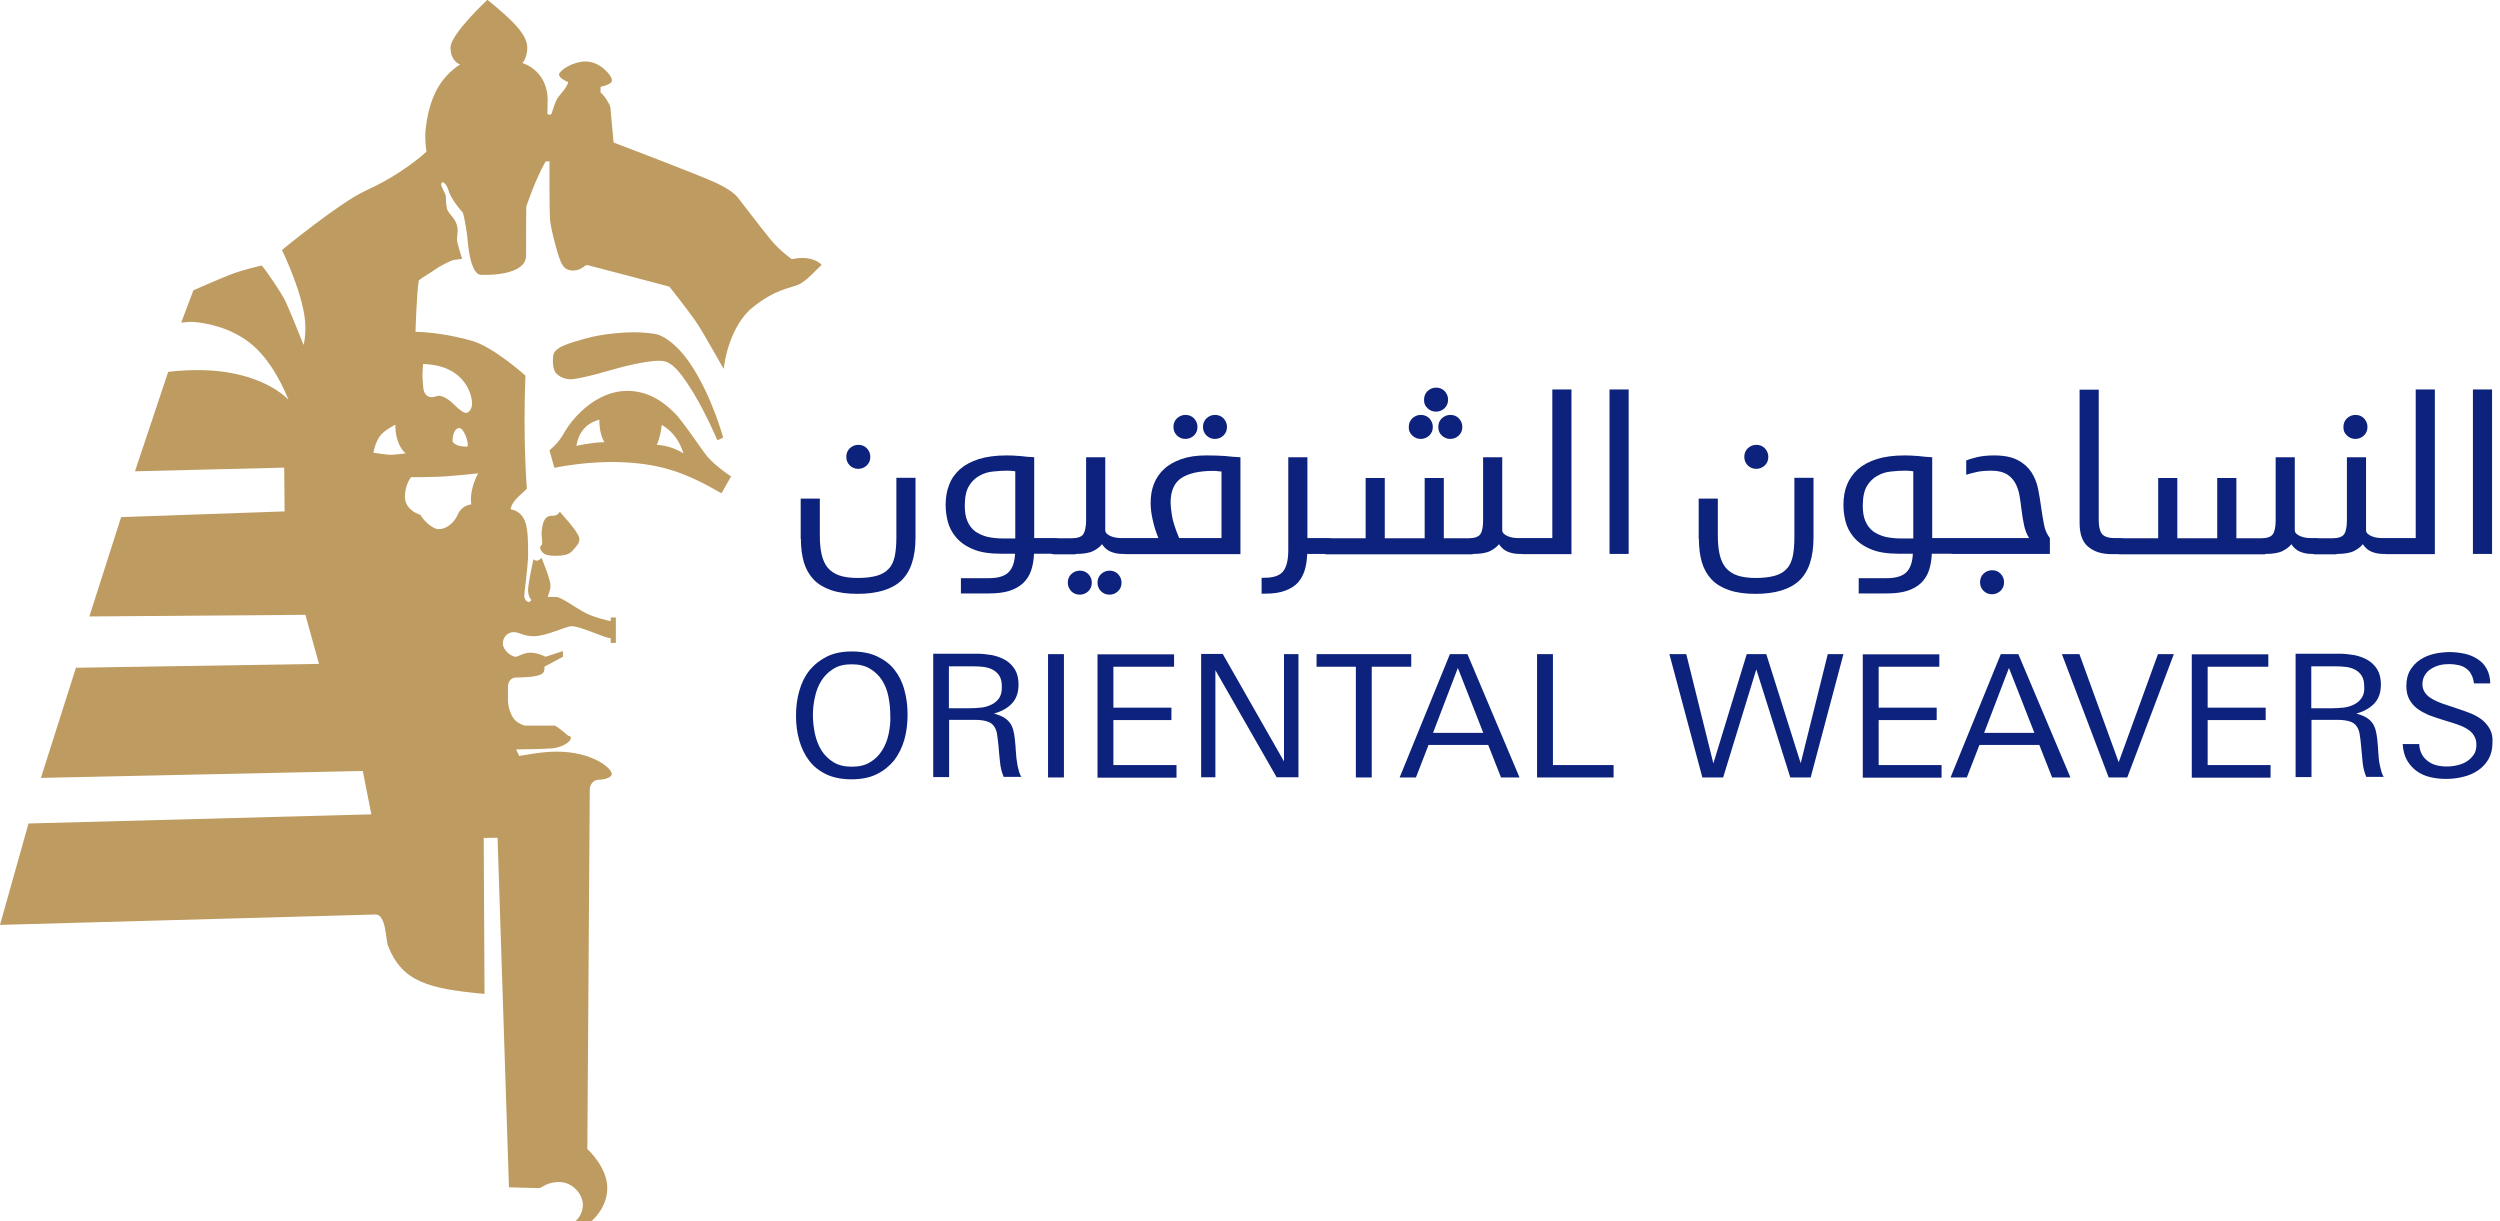 <svg xmlns="http://www.w3.org/2000/svg" width="307" height="150" viewBox="0 0 307 150" fill="none"><g clip-path="url(#clip0_2801_61891)"><path d="M53.675 58.55C54.95 58.525 58.725 58.125 58.725 58.125C58.725 58.125 57.6 60.025 57.875 61.95C57.875 61.95 56.75 61.975 56.225 63.175C55.825 64.075 54.95 64.975 53.875 64.975C52.975 64.975 51.85 63.675 51.625 63.225C51.625 63.225 49.725 62.7 49.725 61C49.725 59.5 50.475 58.6 50.475 58.6C50.475 58.6 52.4 58.6 53.675 58.55ZM57.35 54.85C56.975 54.85 56.4 54.8 56.1 54.65C55.8 54.5 55.55 54.325 55.575 54.125C55.575 54.125 55.55 52.8 56.275 52.575C57 52.325 57.725 54.85 57.35 54.85ZM51.95 44.7C57.35 44.85 57.975 48.825 57.975 49.525C57.975 50.275 57.525 50.7 57.25 50.7C56.925 50.7 56.525 50.425 55.725 49.65C54.925 48.85 54.25 48.6 53.875 48.6C53.6 48.6 53.35 48.85 52.8 48.75C52.25 48.65 52.075 48.1 52.025 47.9C51.975 47.7 51.875 46.55 51.875 46.125C51.875 45.65 51.95 44.7 51.95 44.7ZM47.975 55.85C47.55 55.85 45.875 55.6 45.875 55.6C45.85 55.35 46.175 54.175 46.675 53.525C47.15 52.85 48.55 52.15 48.55 52.15C48.55 54.8 49.825 55.675 49.825 55.675C49.825 55.675 48.4 55.85 47.975 55.85ZM98.5 31.675C97.975 31.675 97.225 31.825 97.225 31.825C97.225 31.825 95.675 30.725 94.6 29.375C93.5 28.05 90.85 24.55 90.6 24.25C90.35 23.95 89.8 23.35 87.975 22.475C86.15 21.6 75.35 17.5 75.35 17.5C75.35 17.5 74.975 13.525 74.95 13.175C74.925 12.825 74.125 11.6 73.75 11.375V10.65C73.75 10.65 75.15 10.425 75.15 9.85C75.15 9.275 73.675 7.55 71.95 7.55C70.225 7.55 68.65 8.725 68.65 9.15C68.65 9.575 69.525 10 69.775 10.075C69.775 10.075 69.775 10.4 69.1 11.25C68.425 12.1 68.35 11.975 67.7 14.025C67.7 14.025 67.675 14.15 67.225 14.025C67.225 14.025 67.25 12.675 67.25 12.275C67.25 11.875 67.275 8.9 64.2 7.75C64.2 7.75 64.1 7.7 64.2 7.65C64.3 7.6 64.75 6.9 64.75 5.875C64.75 4.35 63.15 2.825 61.775 1.6C60.775 0.7 59.85 -0.025 59.85 -0.025C59.85 -0.025 55.325 4.2 55.325 5.825C55.325 7.45 56.35 7.9 56.525 7.9C53.8 9.65 52.675 12.375 52.275 15.825C52.125 17.125 52.375 18.625 52.375 18.625C52.375 18.625 49.525 21.325 44.925 23.4C41.7 24.875 34.625 30.7 34.625 30.7C34.625 30.7 37.5 36.575 37.5 40.15C37.5 41.75 37.275 42.35 37.275 42.35C37.275 42.35 35.675 38.325 35.125 37.15C34.6 35.975 32.425 32.85 32.125 32.6C32.125 32.6 29.775 33.15 28.475 33.65C27.15 34.15 23.75 35.65 23.75 35.65L22.25 39.625C22.25 39.625 23.05 39.525 23.5 39.525C23.95 39.525 27.65 39.75 30.65 42.075C33.475 44.275 35.075 48.225 35.425 49.1C35.425 49.1 32.275 45.45 24.3 45.45C21.925 45.45 20.65 45.675 20.65 45.675L16.575 57.875L34.9 57.425L34.95 62.8L14.875 63.5L10.975 75.7L37.5 75.5L39.175 81.525L9.325 82L5.025 95.525L44.55 94.675L45.6 100L3.5 101.125L0 113.575L46.125 112.3C47.425 112.3 47.35 115.375 47.65 116.15C49.375 120.55 52.575 121.425 59.5 122.05L59.4 102.9L61.1 102.875L62.5 145.8C62.5 145.8 65.65 145.9 66.225 145.9C66.45 145.9 67.175 145.15 68.65 145.15C70.325 145.15 71.575 146.65 71.575 147.95C71.575 149.25 70.675 149.95 70.675 149.95L72.55 150.025C72.55 150.025 74.575 148.45 74.575 145.875C74.575 143.3 72.125 141.1 72.125 141.1C72.125 141.1 72.425 97.35 72.425 96.9C72.425 96.475 72.775 95.75 73.525 95.75C74.3 95.75 75.125 95.45 75.125 95.05C75.125 94.3 72.675 92.3 68.35 92.3C66.3 92.3 64.05 92.825 63.75 92.825L63.375 92.025C63.375 92.025 66.575 92 67.8 91.9C69.025 91.775 70.1 91.125 70.1 90.6C70.1 90.375 69.775 90.35 69.775 90.35C69.775 90.35 68.475 89.225 68.125 89.1H64.5C64.275 89.1 63.525 88.775 63.15 88.325C62.775 87.9 62.375 86.85 62.375 86C62.375 85.15 62.375 84.55 62.375 84.3C62.375 84.05 62.5 83.225 63.375 83.2C64.25 83.175 65.85 83.175 66.55 82.75C66.95 82.5 66.85 81.875 66.85 81.875L69.125 80.65V79.95L67 80.65C67 80.65 66.05 80.15 65.15 80.15C64.2 80.15 63.7 80.65 63.3 80.65C62.8 80.65 61.75 79.85 61.75 79.025C61.75 78.3 62.25 77.625 63.125 77.625C63.8 77.625 64.225 78.125 65.525 78.125C67.175 78.125 69.425 76.9 70.225 76.9C71.3 76.9 74.15 78.325 75 78.375V78.95H75.625V75.825H75V76.275C74.925 76.275 73.075 75.875 71.95 75.3C70.8 74.725 68.925 73.3 68.275 73.3H67.25C67.25 73.3 67.6 72.475 67.6 71.9C67.6 71.15 66.5 68.5 66.5 68.5C66.5 68.5 66.225 68.85 65.9 68.85C65.675 68.85 65.5 68.675 65.5 68.675C65.5 68.675 64.85 71.65 64.85 72.45C64.85 73.275 65.2 73.65 65.275 73.65C65.275 73.65 65.125 73.925 64.9 73.925C64.675 73.925 64.375 73.55 64.375 73.175C64.375 72.8 64.85 69.5 64.85 68.075C64.85 64.85 64.775 63 62.7 62.525C62.7 62.525 62.775 61.875 63.5 61.15C64.225 60.425 64.7 60.075 64.7 60C64.7 60 64.2 53.975 64.525 46.125C64.525 46.125 60.6 42.6 57.95 41.85C55.3 41.1 52.775 40.775 51.025 40.75C51.025 40.75 51.15 36.2 51.425 34.45C51.775 34.1 53.125 33.35 53.425 33.1C53.725 32.85 55.375 31.925 55.85 31.9C56.325 31.875 56.75 31.775 56.75 31.775C56.75 31.775 56.125 29.875 56.125 29.45C56.125 29.025 56.2 28.65 56.2 28.35C56.2 26.85 55.075 26.375 54.9 25.65C54.725 24.95 54.775 24.175 54.725 23.975C54.675 23.775 54.175 22.925 54.175 22.65C54.175 22.375 54.4 22.375 54.4 22.375C54.4 22.375 54.825 22.525 55.1 23.45C55.375 24.375 56.45 25.7 56.825 26.1C57.05 26.625 57.375 28.875 57.4 29.2C57.425 29.5 57.675 33.675 59.05 33.75C60.725 33.825 64.6 33.575 64.6 31.4C64.6 26.825 64.625 25.425 64.625 25.375C64.7 25.175 65.75 22 67 19.825L67.475 19.8C67.475 19.8 67.45 25.925 67.55 27.05C67.65 28.175 68.65 32.05 69.05 32.475C69.05 32.475 69.35 33.25 70.4 33.225C71.45 33.2 71.725 32.55 72.125 32.55C72.6 32.65 82.2 35.2 82.2 35.2C82.2 35.2 84.25 37.775 85.325 39.3C86.4 40.825 88.65 45.025 88.9 45.3C88.9 44.4 89.725 39.9 92.45 37.725C95.2 35.525 96.925 35.425 98.05 34.95C98.65 34.7 99.425 33.975 99.775 33.625C100.125 33.25 100.9 32.525 100.9 32.525C100.9 32.525 100.2 31.675 98.5 31.675Z" fill="#BE9B60"></path><path d="M66.475 66.975C66.3 67.025 66.15 67.5 66.825 68C67.225 68.275 68.15 68.25 68.15 68.25C69.45 68.25 69.95 68.05 70.375 67.55C70.8 67.05 71.15 66.75 71.15 66.175C71.15 65.6 69.775 64.025 69.775 64.025C69.775 64.025 68.775 62.9 68.75 62.825C68.75 62.825 68.525 63.275 68.05 63.325C67.575 63.375 66.625 63.075 66.5 65.525C66.5 65.725 66.575 66.35 66.575 66.55C66.575 66.75 66.55 66.95 66.475 66.975Z" fill="#BE9B60"></path><path d="M80.65 54.625C81 53.875 81.225 52.725 81.225 52.45C81.225 52.2 81.3 52.2 81.3 52.2C83.4 53.4 83.925 55.7 83.925 55.7C82.475 54.675 80.65 54.625 80.65 54.625ZM70.775 54.75C71.2 52.2 73.05 51.725 73.325 51.625C73.625 51.5 73.625 51.5 73.6 51.875C73.675 53.55 74.225 54.3 74.225 54.3C72.775 54.3 70.775 54.75 70.775 54.75ZM86.825 56.025C86.15 55.2 83.7 51.5 82.8 50.675C81.9 49.825 80.05 48 77.025 48C73.975 48 71.55 50.125 70.25 51.725C68.95 53.35 69.175 53.85 67.475 55.3L68.075 57.45C68.075 57.45 72.325 56.525 76.75 56.775C81.175 57.025 84.1 57.975 88.6 60.575L89.775 58.5C89.725 58.5 87.725 57.125 86.825 56.025Z" fill="#BE9B60"></path><path d="M70.1 46.575C70.575 46.575 72.2 46.275 74.925 45.475C77.65 44.675 79.825 44.3 80.95 44.3C82.075 44.3 83.025 44.75 85.125 48.2C86.75 50.875 88.1 54.075 88.1 54.075L88.8 53.725C88.8 53.725 87.55 49.025 85.025 45.05C82.725 41.475 80.65 41.05 80.65 41.05C80.25 40.95 78.9 40.8 77.875 40.8C76.85 40.8 74.125 40.95 71.975 41.55C69.825 42.15 67.85 42.675 67.925 43.85C67.925 43.85 67.725 45.325 68.375 45.925C69.025 46.525 69.8 46.575 70.1 46.575Z" fill="#BE9B60"></path><path d="M98.35 66.2C98.35 67.275 98.475 68.225 98.725 69.075C98.975 69.9 99.375 70.6 99.925 71.175C100.475 71.75 101.2 72.175 102.075 72.475C102.95 72.775 104.025 72.925 105.3 72.925C107.725 72.925 109.525 72.375 110.675 71.3C111.825 70.2 112.425 68.45 112.425 66V58.675H110.075V65.975C110.075 66.9 110 67.7 109.875 68.325C109.725 68.95 109.5 69.475 109.125 69.85C108.775 70.25 108.275 70.525 107.675 70.7C107.05 70.875 106.275 70.975 105.35 70.975C104.45 70.975 103.7 70.875 103.1 70.675C102.5 70.475 102.025 70.15 101.65 69.725C101.3 69.3 101.05 68.75 100.9 68.1C100.75 67.45 100.675 66.65 100.675 65.775V61.225H98.325V66.2H98.35ZM104.35 57.15C104.65 57.45 105 57.575 105.4 57.575C105.8 57.575 106.15 57.425 106.45 57.15C106.75 56.85 106.875 56.5 106.875 56.1C106.875 55.7 106.725 55.35 106.45 55.05C106.15 54.75 105.8 54.625 105.4 54.625C105 54.625 104.65 54.775 104.35 55.05C104.05 55.35 103.925 55.7 103.925 56.1C103.925 56.5 104.05 56.85 104.35 57.15ZM129.6 68.025C130 68.025 130.275 67.975 130.45 67.85C130.625 67.725 130.725 67.425 130.725 66.975C130.725 66.575 130.625 66.325 130.45 66.225C130.275 66.125 129.975 66.075 129.6 66.075H127V56.15C126.475 56.125 125.9 56.075 125.275 56C124.65 55.95 124.1 55.925 123.625 55.925C122.3 55.925 121.15 56.075 120.2 56.375C119.25 56.675 118.475 57.1 117.875 57.625C117.275 58.175 116.825 58.8 116.55 59.55C116.25 60.3 116.125 61.125 116.125 62.025C116.125 62.65 116.2 63.3 116.375 64C116.55 64.7 116.875 65.35 117.375 65.95C117.875 66.55 118.55 67.05 119.45 67.425C120.35 67.825 121.525 68 123 68H124.65C124.6 69.05 124.325 69.825 123.825 70.3C123.325 70.775 122.525 71 121.4 71H118V72.875H121.4C122.425 72.875 123.275 72.775 123.975 72.55C124.675 72.325 125.225 72 125.675 71.575C126.1 71.15 126.425 70.65 126.625 70.05C126.825 69.45 126.95 68.75 126.975 68H129.6V68.025ZM118.975 59.7C119.325 59.125 119.75 58.7 120.275 58.425C120.8 58.125 121.35 57.95 121.975 57.9C122.6 57.825 123.15 57.8 123.7 57.8C123.875 57.8 124.025 57.8 124.2 57.825C124.375 57.825 124.525 57.85 124.675 57.875V66.125H123.2C122.475 66.125 121.825 66.05 121.25 65.925C120.675 65.775 120.175 65.55 119.75 65.25C119.325 64.925 119.025 64.525 118.8 64C118.575 63.5 118.475 62.85 118.475 62.125C118.475 61.05 118.65 60.25 118.975 59.7ZM132.1 68.025C133.075 68.025 133.8 67.9 134.275 67.65C134.75 67.4 135.1 67.125 135.325 66.825C135.625 67.275 135.975 67.575 136.4 67.75C136.825 67.925 137.3 68.025 137.85 68.025H138.35C138.75 68.025 139.025 67.975 139.2 67.85C139.375 67.725 139.475 67.425 139.475 66.975C139.475 66.575 139.375 66.325 139.2 66.225C139.025 66.125 138.725 66.075 138.35 66.075H137.625C137.45 66.075 137.275 66.05 137.05 66.025C136.825 66 136.625 65.925 136.425 65.85C136.225 65.775 136.075 65.675 135.925 65.55C135.8 65.425 135.725 65.275 135.725 65.125V56.15H133.375V63.875C133.375 64.65 133.25 65.225 133.05 65.575C132.825 65.925 132.325 66.1 131.575 66.1H129.625C129.225 66.1 128.95 66.15 128.775 66.25C128.6 66.35 128.5 66.625 128.5 67.1C128.5 67.5 128.6 67.75 128.775 67.875C128.95 68 129.25 68.075 129.625 68.075H132.1V68.025ZM131.55 72.6C131.85 72.9 132.2 73.025 132.6 73.025C133 73.025 133.35 72.875 133.65 72.6C133.95 72.3 134.075 71.95 134.075 71.55C134.075 71.15 133.925 70.8 133.65 70.5C133.35 70.2 133 70.075 132.6 70.075C132.2 70.075 131.85 70.225 131.55 70.5C131.25 70.8 131.125 71.15 131.125 71.55C131.125 71.95 131.275 72.3 131.55 72.6ZM135.2 72.6C135.5 72.9 135.85 73.025 136.25 73.025C136.65 73.025 137 72.875 137.3 72.6C137.6 72.3 137.725 71.95 137.725 71.55C137.725 71.15 137.575 70.8 137.3 70.5C137 70.2 136.65 70.075 136.25 70.075C135.85 70.075 135.5 70.225 135.2 70.5C134.9 70.8 134.775 71.15 134.775 71.55C134.775 71.95 134.9 72.3 135.2 72.6ZM152.325 68.025V56.15C151.725 56.125 151.1 56.075 150.45 56C149.8 55.95 149 55.925 148.125 55.925C146.95 55.925 145.925 56.075 145.075 56.375C144.225 56.675 143.5 57.075 142.95 57.6C142.4 58.1 141.975 58.725 141.7 59.425C141.425 60.125 141.3 60.9 141.3 61.75C141.3 62.375 141.375 63.075 141.55 63.825C141.7 64.575 141.95 65.325 142.25 66.075H138.375C137.975 66.075 137.7 66.125 137.525 66.225C137.35 66.325 137.25 66.6 137.25 67.075C137.25 67.475 137.35 67.725 137.525 67.85C137.7 67.975 138 68.05 138.35 68.05H152.325V68.025ZM144.8 66.075C144.3 64.875 144 63.925 143.9 63.225C143.8 62.525 143.75 62.025 143.75 61.725C143.75 60.3 144.2 59.275 145.075 58.7C145.95 58.125 147.25 57.825 148.975 57.825C149.125 57.825 149.3 57.825 149.475 57.85C149.65 57.875 149.825 57.9 150 57.9V66.075H144.8ZM144.525 53.475C144.825 53.775 145.175 53.9 145.575 53.9C145.975 53.9 146.325 53.75 146.625 53.475C146.925 53.175 147.05 52.825 147.05 52.425C147.05 52.025 146.9 51.675 146.625 51.375C146.325 51.075 145.975 50.95 145.575 50.95C145.175 50.95 144.825 51.1 144.525 51.375C144.225 51.675 144.1 52.025 144.1 52.425C144.1 52.85 144.25 53.2 144.525 53.475ZM148.15 53.475C148.45 53.775 148.8 53.9 149.2 53.9C149.6 53.9 149.95 53.75 150.25 53.475C150.55 53.175 150.675 52.825 150.675 52.425C150.675 52.025 150.525 51.675 150.25 51.375C149.95 51.075 149.6 50.95 149.2 50.95C148.8 50.95 148.45 51.1 148.15 51.375C147.85 51.675 147.725 52.025 147.725 52.425C147.725 52.85 147.875 53.2 148.15 53.475ZM158.2 67.55C158.2 68.75 158 69.6 157.575 70.15C157.15 70.7 156.375 70.95 155.225 70.95H154.925V72.9H155.425C156.4 72.9 157.2 72.775 157.85 72.525C158.5 72.275 159.025 71.95 159.4 71.525C159.775 71.1 160.05 70.575 160.225 70C160.4 69.4 160.5 68.75 160.525 68.025H163.15C163.55 68.025 163.825 67.975 164 67.85C164.175 67.725 164.275 67.425 164.275 66.975C164.275 66.575 164.175 66.325 164 66.225C163.8 66.125 163.525 66.075 163.15 66.075H160.55V56.15H158.2V67.55ZM180.85 68.025C181.825 68.025 182.55 67.9 183.025 67.65C183.5 67.4 183.85 67.125 184.075 66.825C184.375 67.275 184.725 67.575 185.15 67.75C185.575 67.925 186.05 68.025 186.6 68.025H187.125C187.525 68.025 187.8 67.975 187.975 67.85C188.15 67.725 188.25 67.425 188.25 66.975C188.25 66.575 188.15 66.325 187.975 66.225C187.8 66.125 187.5 66.075 187.125 66.075H186.375C186.2 66.075 186.025 66.05 185.8 66.025C185.575 66 185.375 65.925 185.175 65.85C184.975 65.775 184.825 65.675 184.675 65.55C184.55 65.425 184.475 65.275 184.475 65.125V56.15H182.125V63.875C182.125 64.65 182.025 65.225 181.8 65.575C181.575 65.925 181.075 66.1 180.325 66.1H177.3V58.7H174.95V66.1H170.05V58.7H167.7V66.1H163.1C162.7 66.1 162.425 66.15 162.25 66.25C162.075 66.35 161.975 66.625 161.975 67.1C161.975 67.5 162.075 67.75 162.25 67.875C162.425 68 162.725 68.075 163.075 68.075H180.85V68.025ZM173.425 53.475C173.725 53.775 174.075 53.9 174.475 53.9C174.875 53.9 175.225 53.75 175.525 53.475C175.825 53.175 175.95 52.825 175.95 52.425C175.95 52.025 175.8 51.675 175.525 51.375C175.225 51.075 174.875 50.95 174.475 50.95C174.075 50.95 173.725 51.1 173.425 51.375C173.125 51.675 173 52.025 173 52.425C172.975 52.85 173.125 53.2 173.425 53.475ZM177.05 53.475C177.35 53.775 177.7 53.9 178.1 53.9C178.5 53.9 178.85 53.75 179.15 53.475C179.45 53.175 179.575 52.825 179.575 52.425C179.575 52.025 179.425 51.675 179.15 51.375C178.85 51.075 178.5 50.95 178.1 50.95C177.7 50.95 177.35 51.1 177.05 51.375C176.75 51.675 176.625 52.025 176.625 52.425C176.625 52.85 176.75 53.2 177.05 53.475ZM175.3 50.125C175.6 50.425 175.95 50.55 176.35 50.55C176.75 50.55 177.1 50.4 177.4 50.125C177.7 49.825 177.825 49.475 177.825 49.075C177.825 48.675 177.675 48.325 177.4 48.025C177.1 47.725 176.75 47.6 176.35 47.6C175.95 47.6 175.6 47.75 175.3 48.025C175 48.325 174.875 48.675 174.875 49.075C174.85 49.5 175 49.85 175.3 50.125ZM192.975 68.025V47.825H190.625V66.075H187.125C186.725 66.075 186.45 66.125 186.275 66.225C186.1 66.325 186 66.6 186 67.075C186 67.475 186.1 67.725 186.275 67.85C186.45 67.975 186.75 68.05 187.125 68.05H192.975V68.025ZM197.65 68.025H200V47.825H197.65V68.025Z" fill="#0C227C"></path><path d="M208.625 66.2C208.625 67.275 208.75 68.225 209 69.075C209.25 69.9 209.65 70.6 210.2 71.175C210.75 71.75 211.475 72.175 212.35 72.475C213.225 72.775 214.3 72.925 215.575 72.925C218 72.925 219.8 72.375 220.95 71.3C222.1 70.225 222.7 68.45 222.7 66V58.675H220.35V65.975C220.35 66.9 220.275 67.7 220.15 68.325C220 68.95 219.775 69.475 219.4 69.85C219.05 70.25 218.575 70.525 217.95 70.7C217.325 70.875 216.55 70.975 215.625 70.975C214.725 70.975 213.975 70.875 213.375 70.675C212.775 70.475 212.3 70.15 211.925 69.725C211.575 69.3 211.325 68.75 211.175 68.1C211.025 67.45 210.95 66.65 210.95 65.775V61.225H208.6V66.2H208.625ZM214.625 57.15C214.925 57.45 215.275 57.575 215.675 57.575C216.075 57.575 216.425 57.425 216.725 57.15C217.025 56.85 217.15 56.5 217.15 56.1C217.15 55.7 217 55.35 216.725 55.05C216.425 54.75 216.075 54.625 215.675 54.625C215.275 54.625 214.925 54.775 214.625 55.05C214.325 55.35 214.2 55.7 214.2 56.1C214.2 56.5 214.325 56.85 214.625 57.15ZM239.875 68.025C240.275 68.025 240.55 67.975 240.725 67.85C240.9 67.725 241 67.425 241 66.975C241 66.575 240.9 66.325 240.725 66.225C240.55 66.125 240.25 66.075 239.875 66.075H237.275V56.15C236.75 56.125 236.175 56.075 235.55 56C234.925 55.95 234.375 55.925 233.9 55.925C232.575 55.925 231.425 56.075 230.475 56.375C229.525 56.675 228.75 57.1 228.15 57.625C227.55 58.175 227.1 58.8 226.8 59.55C226.5 60.3 226.375 61.125 226.375 62.025C226.375 62.65 226.45 63.3 226.625 64C226.8 64.7 227.125 65.35 227.625 65.95C228.125 66.55 228.8 67.05 229.7 67.425C230.6 67.825 231.775 68 233.25 68H234.9C234.85 69.05 234.575 69.825 234.075 70.3C233.575 70.775 232.775 71 231.65 71H228.25V72.875H231.65C232.675 72.875 233.525 72.775 234.225 72.55C234.925 72.325 235.475 72 235.925 71.575C236.35 71.15 236.675 70.65 236.875 70.05C237.075 69.45 237.2 68.75 237.225 68H239.875V68.025ZM229.25 59.7C229.6 59.125 230.025 58.7 230.55 58.425C231.075 58.125 231.625 57.95 232.25 57.9C232.85 57.825 233.425 57.8 233.975 57.8C234.15 57.8 234.3 57.8 234.475 57.825C234.65 57.825 234.8 57.85 234.95 57.875V66.125H233.475C232.75 66.125 232.1 66.05 231.525 65.925C230.95 65.775 230.45 65.55 230.025 65.25C229.6 64.925 229.3 64.525 229.075 64C228.85 63.5 228.75 62.85 228.75 62.125C228.75 61.05 228.925 60.25 229.25 59.7ZM246.425 58.225C246.875 58.5 247.225 58.875 247.475 59.325C247.725 59.775 247.9 60.3 248 60.875C248.1 61.45 248.175 62.05 248.25 62.65C248.325 63.275 248.425 63.875 248.55 64.475C248.675 65.075 248.875 65.6 249.175 66.075H239.9C239.5 66.075 239.225 66.125 239.05 66.25C238.875 66.375 238.775 66.625 238.775 67.05C238.775 67.7 239.15 68.025 239.9 68.025H251.725V66.075C251.375 65.625 251.125 65.075 251 64.4C250.875 63.725 250.75 63.025 250.65 62.275C250.55 61.525 250.425 60.775 250.275 60.025C250.125 59.275 249.85 58.6 249.45 57.975C249.05 57.375 248.5 56.875 247.775 56.5C247.05 56.125 246.1 55.925 244.875 55.925C244.1 55.925 243.4 56 242.825 56.125C242.25 56.275 241.775 56.4 241.45 56.55V58.3C241.75 58.2 242.15 58.1 242.675 57.975C243.2 57.85 243.825 57.8 244.55 57.8C245.325 57.8 245.95 57.95 246.425 58.225ZM243.575 72.55C243.875 72.85 244.225 72.975 244.625 72.975C245.025 72.975 245.375 72.825 245.675 72.55C245.975 72.25 246.1 71.9 246.1 71.5C246.1 71.1 245.95 70.75 245.675 70.45C245.375 70.15 245.025 70.025 244.625 70.025C244.225 70.025 243.875 70.175 243.575 70.45C243.275 70.75 243.15 71.1 243.15 71.5C243.15 71.9 243.275 72.25 243.575 72.55ZM261.25 66.225C261.05 66.125 260.775 66.075 260.4 66.075H259.675C258.85 66.075 258.325 65.875 258.075 65.5C257.825 65.125 257.725 64.575 257.725 63.85V47.85H255.375V64.2C255.375 65.6 255.725 66.6 256.475 67.175C257.2 67.775 258.15 68.05 259.35 68.05H260.4C260.8 68.05 261.075 68 261.275 67.875C261.45 67.75 261.55 67.45 261.55 67C261.55 66.575 261.45 66.325 261.25 66.225ZM278.15 68.025C279.125 68.025 279.85 67.9 280.325 67.65C280.8 67.4 281.175 67.125 281.375 66.825C281.675 67.275 282.025 67.575 282.45 67.75C282.875 67.925 283.35 68.025 283.9 68.025H284.425C284.825 68.025 285.1 67.975 285.275 67.85C285.45 67.725 285.55 67.425 285.55 66.975C285.55 66.575 285.45 66.325 285.275 66.225C285.1 66.125 284.8 66.075 284.45 66.075H283.7C283.525 66.075 283.325 66.05 283.125 66.025C282.9 66 282.7 65.925 282.5 65.85C282.3 65.775 282.15 65.675 282 65.55C281.875 65.425 281.8 65.275 281.8 65.125V56.15H279.45V63.875C279.45 64.65 279.35 65.225 279.125 65.575C278.9 65.925 278.4 66.1 277.65 66.1H274.625V58.7H272.275V66.1H267.375V58.7H265.025V66.1H260.425C260.025 66.1 259.75 66.15 259.575 66.25C259.4 66.35 259.3 66.625 259.3 67.1C259.3 67.5 259.4 67.75 259.575 67.875C259.75 68 260.05 68.075 260.425 68.075H278.15V68.025ZM286.925 68.025C287.9 68.025 288.625 67.9 289.1 67.65C289.575 67.4 289.925 67.125 290.15 66.825C290.45 67.275 290.8 67.575 291.225 67.75C291.65 67.925 292.125 68.025 292.675 68.025H293.175C293.575 68.025 293.85 67.975 294.025 67.85C294.2 67.725 294.3 67.425 294.3 66.975C294.3 66.575 294.2 66.325 294.025 66.225C293.85 66.125 293.55 66.075 293.175 66.075H292.45C292.275 66.075 292.075 66.05 291.875 66.025C291.65 66 291.45 65.925 291.25 65.85C291.05 65.775 290.9 65.675 290.75 65.55C290.625 65.425 290.55 65.275 290.55 65.125V56.15H288.2V63.875C288.2 64.65 288.1 65.225 287.875 65.575C287.65 65.925 287.15 66.1 286.4 66.1H284.45C284.05 66.1 283.775 66.15 283.6 66.25C283.425 66.35 283.325 66.625 283.325 67.1C283.325 67.5 283.425 67.75 283.6 67.875C283.775 68 284.075 68.075 284.45 68.075H286.925V68.025ZM288.2 53.475C288.5 53.775 288.85 53.9 289.25 53.9C289.65 53.9 290 53.75 290.3 53.475C290.6 53.175 290.725 52.825 290.725 52.425C290.725 52.025 290.575 51.675 290.3 51.375C290 51.075 289.65 50.95 289.25 50.95C288.85 50.95 288.5 51.1 288.2 51.375C287.9 51.675 287.775 52.025 287.775 52.425C287.75 52.85 287.9 53.2 288.2 53.475ZM299 68.025V47.825H296.65V66.075H293.15C292.75 66.075 292.475 66.125 292.3 66.225C292.125 66.325 292.025 66.6 292.025 67.075C292.025 67.475 292.125 67.725 292.3 67.85C292.475 67.975 292.775 68.05 293.15 68.05H299V68.025ZM303.675 68.025H306.025V47.825H303.675V68.025Z" fill="#0C227C"></path><path d="M111.05 84.7C110.8 83.75 110.375 82.925 109.825 82.225C109.275 81.525 108.55 81 107.7 80.6C106.85 80.2 105.8 80 104.6 80C103.425 80 102.4 80.2 101.55 80.625C100.7 81.05 99.975 81.625 99.4 82.325C98.825 83.05 98.425 83.875 98.15 84.85C97.875 85.8 97.75 86.825 97.75 87.875C97.75 88.975 97.875 89.975 98.15 90.925C98.425 91.875 98.825 92.7 99.375 93.425C99.925 94.15 100.65 94.7 101.5 95.1C102.35 95.5 103.375 95.7 104.575 95.7C105.75 95.7 106.8 95.5 107.65 95.075C108.525 94.65 109.225 94.075 109.8 93.375C110.35 92.65 110.775 91.8 111.05 90.85C111.325 89.875 111.45 88.85 111.45 87.775C111.45 86.675 111.325 85.65 111.05 84.7ZM109.125 90.125C108.975 90.875 108.7 91.55 108.325 92.15C107.95 92.75 107.45 93.25 106.85 93.6C106.25 93.975 105.5 94.15 104.6 94.15C103.7 94.15 102.95 93.975 102.35 93.6C101.75 93.225 101.25 92.75 100.875 92.15C100.5 91.55 100.25 90.875 100.075 90.125C99.925 89.375 99.825 88.6 99.825 87.85C99.825 87.1 99.9 86.35 100.075 85.6C100.225 84.85 100.5 84.175 100.875 83.575C101.25 82.975 101.75 82.5 102.35 82.125C102.95 81.75 103.7 81.575 104.575 81.575C105.475 81.575 106.25 81.75 106.85 82.125C107.475 82.5 107.95 82.975 108.325 83.55C108.7 84.15 108.95 84.8 109.1 85.55C109.25 86.3 109.325 87.075 109.325 87.85C109.375 88.625 109.275 89.375 109.125 90.125ZM125.475 95.475C125.325 95.275 125.225 95.05 125.15 94.8C125.075 94.55 125.025 94.275 124.95 94C124.85 93.425 124.775 92.85 124.75 92.325C124.725 91.8 124.675 91.275 124.625 90.775C124.575 90.375 124.525 90 124.425 89.65C124.325 89.3 124.2 89 124 88.75C123.8 88.475 123.55 88.275 123.225 88.075C122.9 87.9 122.525 87.75 122.05 87.625C122.975 87.375 123.7 86.975 124.25 86.4C124.8 85.825 125.075 85.05 125.075 84.05C125.075 83.3 124.925 82.7 124.625 82.2C124.325 81.725 123.925 81.325 123.45 81.05C122.975 80.775 122.425 80.575 121.825 80.45C121.225 80.35 120.6 80.275 120 80.275H114.6V95.425H116.55V88.4H119.75C120.375 88.4 120.875 88.475 121.25 88.6C121.625 88.725 121.9 88.925 122.075 89.2C122.275 89.475 122.4 89.825 122.45 90.225C122.5 90.65 122.575 91.125 122.625 91.675C122.675 92.3 122.725 92.925 122.8 93.55C122.85 94.175 123 94.8 123.25 95.4H125.475V95.475ZM122.7 85.725C122.45 86.075 122.125 86.35 121.75 86.525C121.35 86.725 120.925 86.85 120.425 86.9C119.95 86.95 119.45 86.975 118.975 86.975H116.525V81.825H119.525C119.95 81.825 120.375 81.85 120.8 81.9C121.225 81.95 121.6 82.075 121.925 82.25C122.25 82.425 122.525 82.675 122.725 83C122.925 83.325 123.025 83.75 123.025 84.275C123.05 84.9 122.925 85.375 122.7 85.725ZM130.65 80.325H128.7V95.475H130.65V80.325ZM144.475 95.475V93.95H136.725V88.425H143.85V86.9H136.725V81.875H144.175V80.35H134.775V95.5H144.475V95.475ZM159.45 95.475V80.325H157.675V93.5L150.15 80.3H147.5V95.45H149.25V82.3L156.775 95.45H159.45V95.475ZM173.3 81.875V80.325H161.675V81.875H166.5V95.475H168.45V81.875H173.3ZM186.6 95.475L180.2 80.325H178.05L171.875 95.475H173.875L175.425 91.475H182.75L184.325 95.475H186.6ZM182.15 90H175.975L179.025 82.025L182.15 90ZM198.15 95.475V93.95H190.7V80.325H188.75V95.475H198.15ZM226.375 80.325H224.45L221.125 93.725L216.9 80.325H214.5L210.4 93.75L207.075 80.325H205L209.05 95.475H211.6L215.675 82.2L219.85 95.475H222.35L226.375 80.325ZM238.425 95.475V93.95H230.7V88.425H237.825V86.9H230.7V81.875H238.15V80.35H228.75V95.5H238.425V95.475ZM254.25 95.475L247.85 80.325H245.7L239.525 95.475H241.525L243.075 91.475H250.425L252 95.475H254.25ZM249.825 90H243.65L246.7 82.025L249.825 90ZM266.95 80.325H265L260.175 93.6L255.35 80.325H253.2L258.95 95.475H261.225L266.95 80.325ZM278.825 95.475V93.95H271.1V88.425H278.225V86.9H271.1V81.875H278.55V80.35H269.15V95.5H278.825V95.475ZM292.775 95.475C292.625 95.275 292.525 95.05 292.45 94.8C292.375 94.55 292.325 94.275 292.25 94C292.125 93.425 292.075 92.85 292.05 92.325C292.025 91.8 291.975 91.275 291.925 90.775C291.875 90.375 291.825 90 291.725 89.65C291.625 89.3 291.5 89 291.3 88.75C291.1 88.475 290.85 88.275 290.525 88.075C290.2 87.9 289.825 87.75 289.35 87.625C290.275 87.375 291 86.975 291.55 86.4C292.1 85.825 292.375 85.05 292.375 84.05C292.375 83.3 292.225 82.7 291.925 82.2C291.625 81.725 291.225 81.325 290.75 81.05C290.275 80.775 289.725 80.575 289.125 80.45C288.525 80.35 287.9 80.275 287.3 80.275H281.9V95.425H283.85V88.4H287.075C287.7 88.4 288.2 88.475 288.575 88.6C288.95 88.725 289.225 88.925 289.4 89.2C289.6 89.475 289.725 89.825 289.775 90.225C289.85 90.65 289.9 91.125 289.95 91.675C290 92.3 290.075 92.925 290.125 93.55C290.175 94.175 290.325 94.8 290.575 95.4H292.775V95.475ZM290 85.725C289.75 86.075 289.425 86.35 289.05 86.525C288.65 86.725 288.225 86.85 287.725 86.9C287.25 86.95 286.75 86.975 286.275 86.975H283.825V81.825H286.825C287.25 81.825 287.7 81.85 288.1 81.9C288.525 81.95 288.9 82.075 289.225 82.25C289.55 82.425 289.825 82.675 290.025 83C290.225 83.325 290.325 83.75 290.325 84.275C290.375 84.9 290.25 85.375 290 85.725ZM305.75 89.525C305.5 89.075 305.175 88.7 304.775 88.375C304.375 88.075 303.9 87.8 303.4 87.6C302.875 87.4 302.35 87.2 301.8 87.025L300.075 86.45C299.8 86.35 299.5 86.25 299.2 86.1C298.9 85.975 298.6 85.8 298.35 85.625C298.1 85.45 297.9 85.225 297.725 84.95C297.575 84.7 297.475 84.4 297.475 84.05C297.475 83.6 297.575 83.225 297.775 82.9C297.975 82.575 298.225 82.325 298.55 82.125C298.875 81.925 299.225 81.775 299.625 81.675C300.025 81.575 300.425 81.55 300.8 81.55C301.2 81.55 301.55 81.6 301.9 81.675C302.25 81.75 302.55 81.875 302.825 82.075C303.1 82.275 303.325 82.5 303.475 82.825C303.65 83.125 303.75 83.5 303.8 83.925H305.8C305.8 83.2 305.625 82.6 305.35 82.1C305.075 81.6 304.7 81.225 304.225 80.925C303.775 80.625 303.225 80.4 302.65 80.275C302.05 80.15 301.45 80.075 300.825 80.075C300.175 80.075 299.525 80.15 298.875 80.3C298.225 80.45 297.675 80.7 297.175 81.025C296.675 81.35 296.275 81.8 295.95 82.325C295.65 82.85 295.5 83.475 295.5 84.25C295.5 84.9 295.625 85.45 295.875 85.9C296.125 86.35 296.45 86.725 296.85 87.025C297.25 87.325 297.725 87.575 298.225 87.8C298.75 88 299.275 88.175 299.825 88.35L301.125 88.75C301.525 88.875 301.9 89 302.25 89.15C302.625 89.3 302.925 89.475 303.2 89.675C303.475 89.875 303.7 90.125 303.85 90.425C304.025 90.7 304.1 91.05 304.1 91.45C304.1 91.95 304 92.35 303.775 92.675C303.55 93 303.275 93.275 302.925 93.5C302.575 93.725 302.175 93.875 301.75 93.975C301.325 94.075 300.9 94.125 300.475 94.125C300.025 94.125 299.6 94.075 299.2 93.975C298.8 93.875 298.45 93.7 298.15 93.475C297.85 93.25 297.6 92.975 297.4 92.625C297.225 92.275 297.1 91.875 297.075 91.375H295.05C295.1 92.15 295.275 92.825 295.575 93.35C295.875 93.875 296.275 94.325 296.75 94.675C297.225 95.025 297.775 95.275 298.4 95.425C299.025 95.575 299.7 95.65 300.4 95.65C301.075 95.65 301.775 95.575 302.45 95.4C303.125 95.25 303.75 94.975 304.275 94.625C304.8 94.275 305.25 93.8 305.575 93.25C305.9 92.675 306.075 92 306.075 91.2C306.125 90.55 306 89.975 305.75 89.525Z" fill="#0C227C"></path></g><defs><clipPath id="clip0_2801_61891"><rect width="306.125" height="150" fill="white"></rect></clipPath></defs></svg>